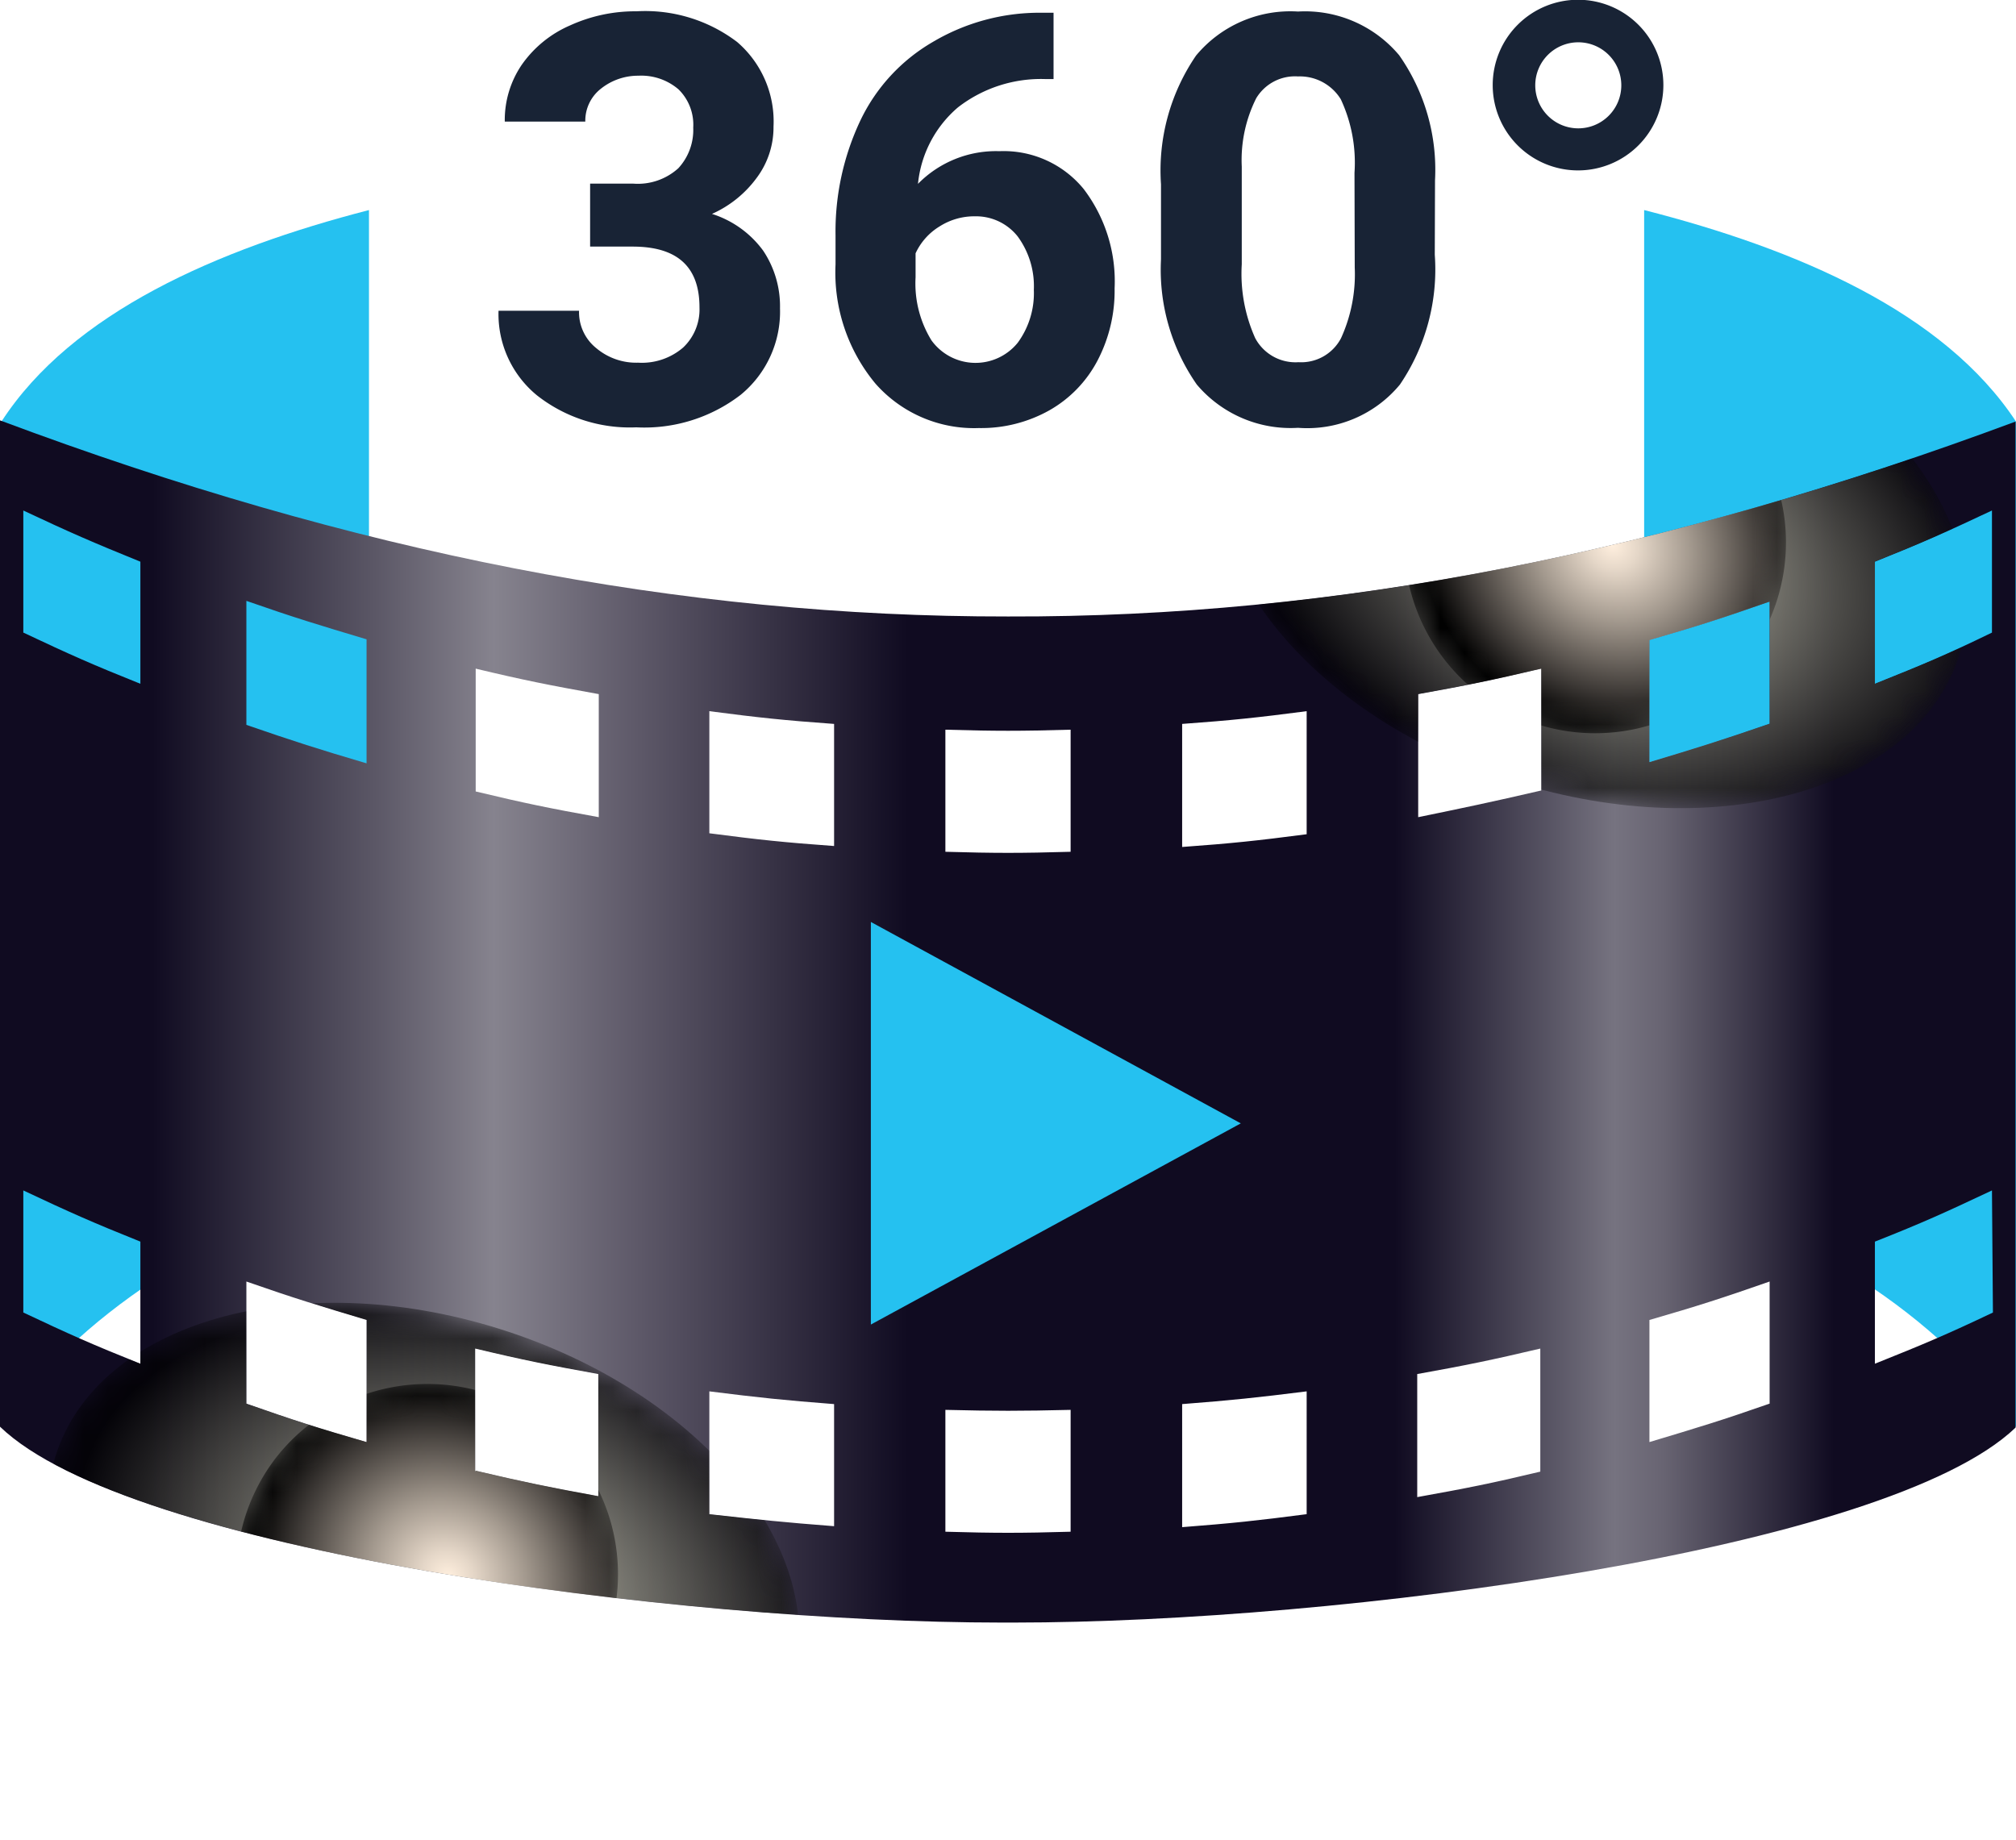 <svg xmlns="http://www.w3.org/2000/svg" xmlns:xlink="http://www.w3.org/1999/xlink" viewBox="0 0 83.87 76.55"><defs><style>.cls-1,.cls-3{mix-blend-mode:multiply;}.cls-1{fill:url(#radial-gradient);}.cls-2{fill:url(#radial-gradient-2);}.cls-3{fill:url(#radial-gradient-3);}.cls-4{fill:url(#radial-gradient-4);}.cls-5{fill:none;}.cls-6{isolation:isolate;}.cls-7{fill:#25c1f0;}.cls-8{clip-path:url(#clip-path);}.cls-9{fill:url(#linear-gradient);}.cls-10{mask:url(#mask);}.cls-11,.cls-15{opacity:0.75;}.cls-11,.cls-13,.cls-15,.cls-17{mix-blend-mode:screen;}.cls-11{fill:url(#radial-gradient-5);}.cls-12{mask:url(#mask-2);}.cls-13{fill:url(#radial-gradient-6);}.cls-14{mask:url(#mask-3);}.cls-15{fill:url(#radial-gradient-7);}.cls-16{mask:url(#mask-4);}.cls-17{fill:url(#radial-gradient-8);}.cls-18{fill:#182335;}</style><radialGradient id="radial-gradient" cx="-5.05" cy="-427.09" r="11.66" gradientTransform="matrix(0.27, -0.86, 1.31, 0.41, 628.09, 193.88)" gradientUnits="userSpaceOnUse"><stop offset="0" stop-color="#fff"/><stop offset="0.14" stop-color="#e2e2e2"/><stop offset="0.43" stop-color="#999"/><stop offset="0.87" stop-color="#262626"/><stop offset="1"/></radialGradient><radialGradient id="radial-gradient-2" cx="-241.02" cy="-192.98" r="7.57" gradientTransform="matrix(0.61, -0.79, 0.88, 0.68, 383.93, -36.49)" gradientUnits="userSpaceOnUse"><stop offset="0" stop-color="#fff"/><stop offset="0.21" stop-color="#c4c4c4"/><stop offset="0.6" stop-color="#5c5c5c"/><stop offset="0.87" stop-color="#1a1a1a"/><stop offset="1"/></radialGradient><radialGradient id="radial-gradient-3" cx="-66.26" cy="-451.46" r="11.66" xlink:href="#radial-gradient"/><radialGradient id="radial-gradient-4" cx="-304.7" cy="-203.89" r="7.57" xlink:href="#radial-gradient-2"/><clipPath id="clip-path"><path class="cls-5" d="M41.94,25.65C28.32,25.67,14.71,23,0,17.49Q0,38.43,0,59.36c5.34,5.15,28.14,8.15,41.68,8.15h.49c13.54,0,36.34-3,41.68-8.11q0-20.92,0-41.86C69.18,23,55.57,25.69,41.94,25.65ZM5.84,56.74c-2-.8-2.94-1.22-4.87-2.13V49.53c1.93.91,2.9,1.34,4.87,2.13Zm0-28.29c-2-.8-2.94-1.22-4.87-2.13V21.24c1.93.91,2.9,1.33,4.87,2.13Zm4.41,30V53.32c2,.7,3,1,5,1.6V60C13.25,59.42,12.24,59.1,10.25,58.4Zm5-26.69c-2-.59-3-.91-5-1.6V25c2,.7,3,1,5,1.6Zm4.52,29.48V56.11c2,.48,3.07.69,5.12,1.06v5.08C22.86,61.88,21.83,61.67,19.79,61.19ZM24.91,34c-2.05-.37-3.08-.58-5.12-1.07V27.82c2,.48,3.07.69,5.12,1.06Zm4.6,29V57.89c2.07.26,3.11.37,5.19.53V63.5C32.62,63.34,31.58,63.23,29.51,63ZM34.7,35.2c-2.08-.15-3.12-.26-5.19-.53V29.59c2.07.27,3.11.38,5.19.53Zm9.84,28.53c-2.08.06-3.12.06-5.21,0V58.66c2.09.05,3.13.05,5.21,0Zm0-28.29c-2.08.06-3.12.06-5.21,0V30.36c2.09.06,3.13.06,5.21,0ZM54.36,63c-2.07.27-3.11.38-5.18.54V58.42c2.07-.16,3.11-.27,5.18-.53Zm0-28.29c-2.07.27-3.11.38-5.18.53V30.12c2.07-.15,3.11-.26,5.18-.53Zm9.72,26.52c-2,.48-3.06.69-5.12,1.06V57.17c2.06-.37,3.08-.58,5.12-1.06ZM59,34V28.88c2.06-.37,3.08-.58,5.12-1.06v5.07C62,33.38,61,33.59,59,34ZM73.62,58.4c-2,.7-3,1-5,1.6V54.92c2-.58,3-.9,5-1.6Zm0-28.29c-2,.69-3,1-5,1.6V26.63c2-.58,3-.9,5-1.6Zm9.29,24.5C81,55.52,80,55.94,78,56.74V51.66c2-.79,2.94-1.22,4.87-2.13ZM78,28.45V23.37c2-.8,2.94-1.22,4.87-2.13v5.08C81,27.23,80,27.65,78,28.45Z"/></clipPath><linearGradient id="linear-gradient" x1="-19" y1="42.5" x2="82.37" y2="42.5" gradientUnits="userSpaceOnUse"><stop offset="0.25" stop-color="#100b21"/><stop offset="0.34" stop-color="#5a5665"/><stop offset="0.39" stop-color="#86838e"/><stop offset="0.45" stop-color="#5d5868"/><stop offset="0.56" stop-color="#100b21"/><stop offset="0.76" stop-color="#100b21"/><stop offset="0.85" stop-color="#767380"/><stop offset="0.87" stop-color="#686472"/><stop offset="0.94" stop-color="#100b21"/></linearGradient><mask id="mask" x="50.57" y="11.28" width="31.26" height="22.35" maskUnits="userSpaceOnUse"><path class="cls-1" d="M69.37,12.37C77.82,15,83.26,21.68,81.51,27.25s-10,7.94-18.47,5.29S49.15,23.22,50.9,17.65,60.92,9.71,69.37,12.37Z"/></mask><radialGradient id="radial-gradient-5" cx="-5.05" cy="-427.09" r="11.66" gradientTransform="matrix(0.27, -0.86, 1.31, 0.41, 628.09, 193.88)" gradientUnits="userSpaceOnUse"><stop offset="0" stop-color="#ececd1"/><stop offset="1"/></radialGradient><mask id="mask-2" x="58.42" y="14.64" width="15.95" height="15.92" maskUnits="userSpaceOnUse"><path class="cls-2" d="M71.26,16.32a7.94,7.94,0,1,1-11.18,1.39A8,8,0,0,1,71.26,16.32Z"/></mask><radialGradient id="radial-gradient-6" cx="-241.02" cy="-192.98" r="7.57" gradientTransform="matrix(0.61, -0.79, 0.88, 0.68, 383.93, -36.49)" gradientUnits="userSpaceOnUse"><stop offset="0" stop-color="#ffefde"/><stop offset="0.13" stop-color="#e5d7c8"/><stop offset="0.4" stop-color="#a3998e"/><stop offset="0.79" stop-color="#3b3734"/><stop offset="1"/></radialGradient><mask id="mask-3" x="1.99" y="54.2" width="31.26" height="22.35" maskUnits="userSpaceOnUse"><path class="cls-3" d="M20.78,55.29c8.45,2.65,13.89,9.32,12.14,14.89s-10,7.94-18.47,5.29S.56,66.15,2.31,60.58,12.33,52.64,20.78,55.29Z"/></mask><radialGradient id="radial-gradient-7" cx="-66.26" cy="-451.46" r="11.66" xlink:href="#radial-gradient-5"/><mask id="mask-4" x="9.84" y="57.57" width="15.95" height="15.92" maskUnits="userSpaceOnUse"><path class="cls-4" d="M22.67,59.25a7.94,7.94,0,1,1-11.18,1.39A8,8,0,0,1,22.67,59.25Z"/></mask><radialGradient id="radial-gradient-8" cx="-304.7" cy="-203.89" r="7.57" xlink:href="#radial-gradient-6"/></defs><title>Asset 7</title><g class="cls-6"><g id="Layer_2" data-name="Layer 2"><g id="Layer_1-2" data-name="Layer 1"><path class="cls-7" d="M68.4,49.31c6.35,1.61,12.48,5.52,15.47,10.08V17.54c-3-4.56-9.12-7.18-15.47-8.8Z"/><path class="cls-7" d="M15.35,49.31C9.07,50.92,3,54.83.06,59.39V17.54C3,13,9.07,10.36,15.35,8.74Z"/><g class="cls-8"><path class="cls-9" d="M41.94,25.65C28.32,25.67,14.71,23,0,17.49Q0,38.43,0,59.36c5.34,5.15,28.14,8.15,41.68,8.15h.49c13.54,0,36.34-3,41.68-8.11q0-20.92,0-41.86C69.18,23,55.57,25.69,41.94,25.65ZM5.84,56.74c-2-.8-2.94-1.22-4.87-2.13V49.53c1.93.91,2.9,1.34,4.87,2.13Zm0-28.29c-2-.8-2.94-1.22-4.87-2.13V21.24c1.93.91,2.9,1.33,4.87,2.13Zm4.41,30V53.32c2,.7,3,1,5,1.6V60C13.25,59.42,12.24,59.1,10.25,58.4Zm5-26.69c-2-.59-3-.91-5-1.6V25c2,.7,3,1,5,1.6Zm4.52,29.48V56.11c2,.48,3.07.69,5.12,1.06v5.08C22.86,61.88,21.83,61.67,19.79,61.19ZM24.91,34c-2.05-.37-3.08-.58-5.12-1.07V27.82c2,.48,3.07.69,5.12,1.06Zm4.6,29V57.89c2.07.26,3.11.37,5.19.53V63.5C32.62,63.34,31.58,63.23,29.51,63ZM34.7,35.2c-2.08-.15-3.12-.26-5.19-.53V29.59c2.07.27,3.11.38,5.19.53Zm9.84,28.53c-2.08.06-3.12.06-5.21,0V58.66c2.09.05,3.13.05,5.21,0Zm0-28.29c-2.08.06-3.12.06-5.21,0V30.36c2.09.06,3.13.06,5.21,0ZM54.36,63c-2.07.27-3.11.38-5.18.54V58.42c2.07-.16,3.11-.27,5.18-.53Zm0-28.29c-2.07.27-3.11.38-5.18.53V30.12c2.07-.15,3.11-.26,5.18-.53Zm9.72,26.52c-2,.48-3.06.69-5.12,1.06V57.17c2.06-.37,3.08-.58,5.12-1.06ZM59,34V28.88c2.06-.37,3.08-.58,5.12-1.06v5.07C62,33.38,61,33.59,59,34ZM73.62,58.4c-2,.7-3,1-5,1.6V54.92c2-.58,3-.9,5-1.6Zm0-28.29c-2,.69-3,1-5,1.6V26.63c2-.58,3-.9,5-1.6Zm9.29,24.5C81,55.52,80,55.94,78,56.74V51.66c2-.79,2.94-1.22,4.87-2.13ZM78,28.45V23.37c2-.8,2.94-1.22,4.87-2.13v5.08C81,27.23,80,27.65,78,28.45Z"/><g class="cls-10"><path class="cls-11" d="M69.37,12.37C77.82,15,83.26,21.68,81.51,27.25s-10,7.94-18.47,5.29S49.15,23.22,50.9,17.65,60.92,9.71,69.37,12.37Z"/></g><g class="cls-12"><path class="cls-13" d="M71.26,16.32a7.94,7.94,0,1,1-11.18,1.39A8,8,0,0,1,71.26,16.32Z"/></g><g class="cls-14"><path class="cls-15" d="M20.78,55.29c8.45,2.65,13.89,9.32,12.14,14.89s-10,7.94-18.47,5.29S.56,66.15,2.31,60.58,12.33,52.64,20.78,55.29Z"/></g><g class="cls-16"><path class="cls-17" d="M22.67,59.25a7.94,7.94,0,1,1-11.18,1.39A8,8,0,0,1,22.67,59.25Z"/></g></g><path class="cls-18" d="M24.55,7.64h1.79A2.51,2.51,0,0,0,28.22,7a2.35,2.35,0,0,0,.62-1.69,2.06,2.06,0,0,0-.61-1.59,2.38,2.38,0,0,0-1.67-.57A2.48,2.48,0,0,0,25,3.69a1.69,1.69,0,0,0-.65,1.37H21a4.08,4.08,0,0,1,.71-2.37,4.75,4.75,0,0,1,2-1.63A6.54,6.54,0,0,1,26.48.47a6.32,6.32,0,0,1,4.19,1.28,4.36,4.36,0,0,1,1.51,3.52,3.51,3.51,0,0,1-.7,2.13,4.66,4.66,0,0,1-1.86,1.5,4.21,4.21,0,0,1,2.13,1.53,4.16,4.16,0,0,1,.7,2.4,4.47,4.47,0,0,1-1.64,3.6,6.57,6.57,0,0,1-4.34,1.35,6.25,6.25,0,0,1-4.13-1.33,4.37,4.37,0,0,1-1.6-3.52h3.35a1.91,1.91,0,0,0,.71,1.55,2.58,2.58,0,0,0,1.75.61,2.63,2.63,0,0,0,1.87-.63,2.18,2.18,0,0,0,.68-1.67c0-1.69-.92-2.53-2.78-2.53H24.55Z"/><path class="cls-18" d="M43.83.53V3.29H43.5a5.63,5.63,0,0,0-3.65,1.18,4.8,4.8,0,0,0-1.66,3.18,4.55,4.55,0,0,1,3.39-1.36,4.3,4.3,0,0,1,3.5,1.57A6.34,6.34,0,0,1,46.37,12a6.26,6.26,0,0,1-.71,3,5.1,5.1,0,0,1-2,2.07,5.79,5.79,0,0,1-2.94.74,5.47,5.47,0,0,1-4.3-1.85A7.23,7.23,0,0,1,34.76,11V9.79A10.8,10.8,0,0,1,35.8,5a7.51,7.51,0,0,1,3-3.25A8.7,8.7,0,0,1,43.27.53ZM40.56,9a2.68,2.68,0,0,0-1.47.42,2.56,2.56,0,0,0-1,1.12v1a4.51,4.51,0,0,0,.66,2.62,2.26,2.26,0,0,0,3.59.1,3.49,3.49,0,0,0,.67-2.2,3.5,3.5,0,0,0-.67-2.22A2.21,2.21,0,0,0,40.56,9Z"/><path class="cls-18" d="M59.69,10.6A8.52,8.52,0,0,1,58.24,16,5,5,0,0,1,54,17.8,5.11,5.11,0,0,1,49.79,16a8.35,8.35,0,0,1-1.49-5.21V7.67a8.46,8.46,0,0,1,1.46-5.36A5.1,5.1,0,0,1,54,.48,5.11,5.11,0,0,1,58.21,2.3,8.3,8.3,0,0,1,59.7,7.5ZM56.35,7.19a6.23,6.23,0,0,0-.57-3.06A2,2,0,0,0,54,3.18a1.88,1.88,0,0,0-1.74.91,5.74,5.74,0,0,0-.6,2.84V11a6.55,6.55,0,0,0,.56,3.07,1.9,1.9,0,0,0,1.8,1,1.87,1.87,0,0,0,1.77-1,6.4,6.4,0,0,0,.57-2.94Z"/><path class="cls-18" d="M65.66,7.09A3.55,3.55,0,1,1,69.2,3.55,3.55,3.55,0,0,1,65.66,7.09Zm0-5.33a1.79,1.79,0,1,0,1.79,1.79A1.79,1.79,0,0,0,65.66,1.76Z"/><polygon class="cls-7" points="36.23 55.11 51.62 46.74 36.23 38.36 36.23 55.11"/></g></g></g></svg>